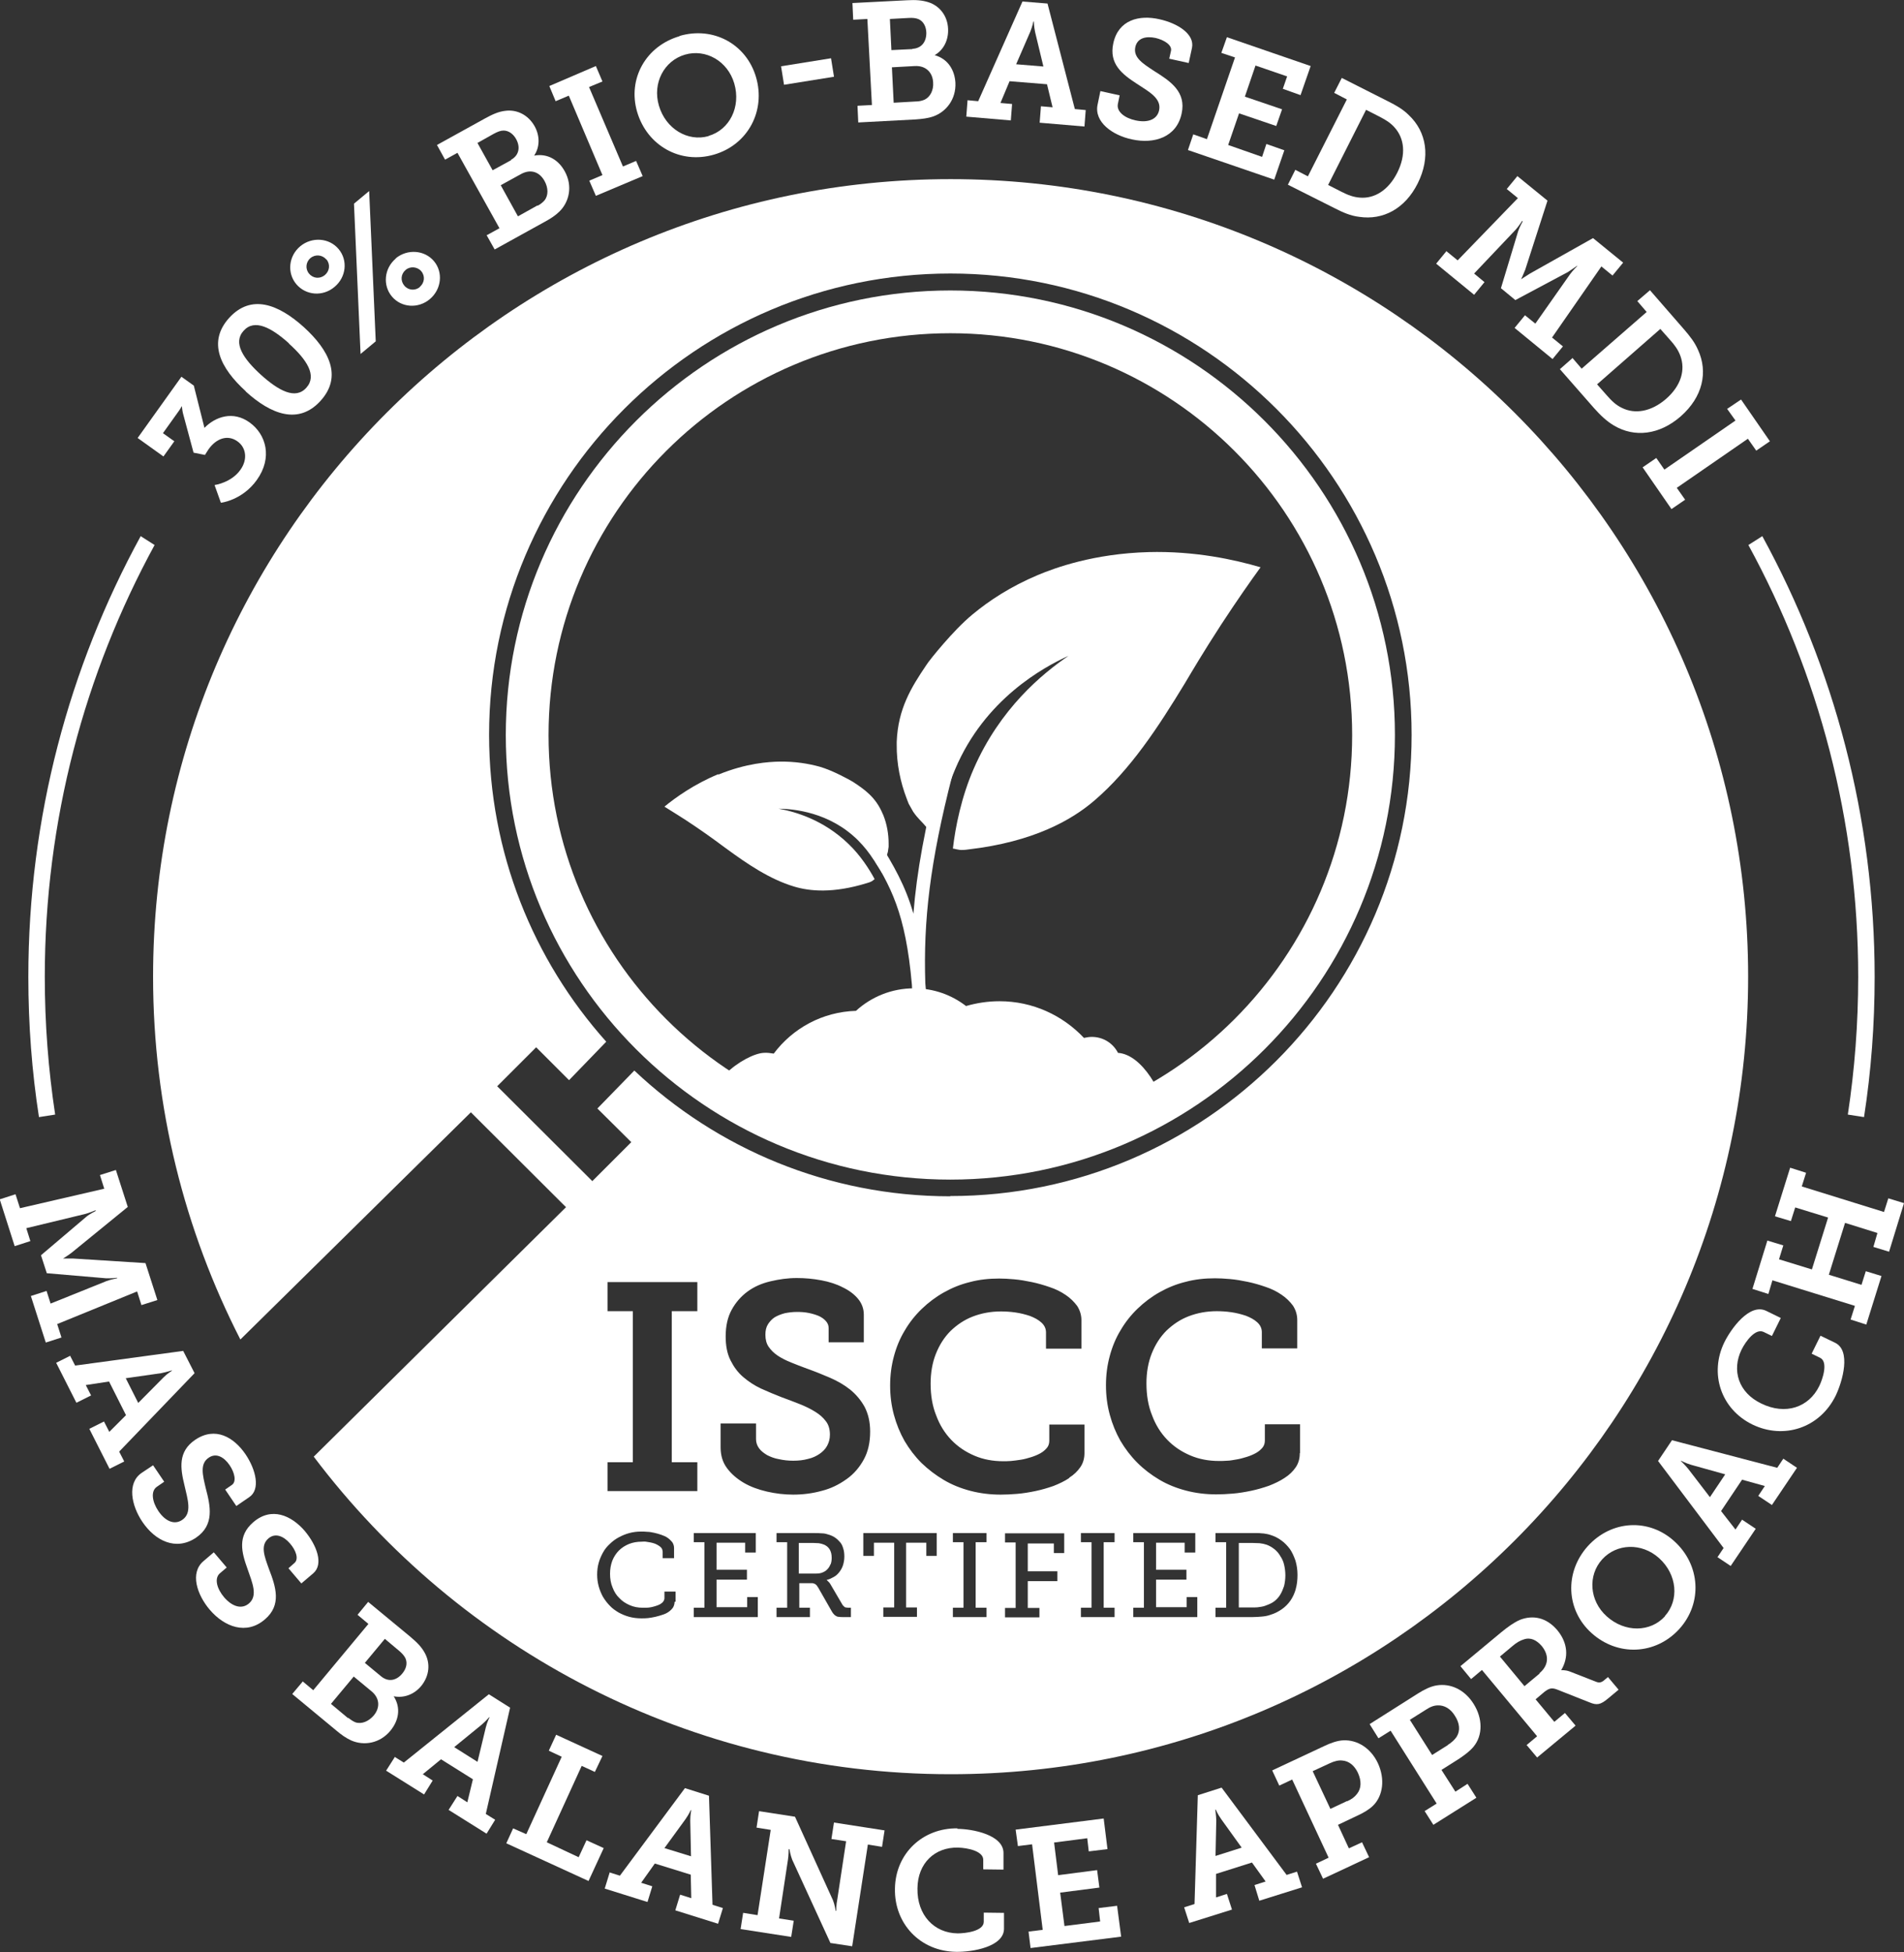 <?xml version="1.0" encoding="UTF-8"?><svg id="Warstwa_2" xmlns="http://www.w3.org/2000/svg" xmlns:xlink="http://www.w3.org/1999/xlink" viewBox="0 0 75.25 77.15"><rect x="0" y="0" width="75.25" height="77.15" fill="#333333" stroke="none"/><defs><style>.cls-1{fill:#008390;}.cls-2{fill:none;}.cls-3{fill:#fff;}.cls-4{clip-path:url(#clippath);}</style><clipPath id="clippath"><path class="cls-2" d="M21.43,29.12c0,8.84,7.16,16,16,16s16-7.16,16-16-7.16-16-16-16-16,7.16-16,16"/></clipPath></defs><g id="Warstwa_1-2"><path class="cls-3" d="M5.44,17.31l1.73-2.42.49.35.42,1.67c.43-.44,1.13-.69,1.79-.21.65.47.91,1.39.28,2.27-.58.81-1.42.9-1.42.9l-.25-.7s.66-.09,1.02-.6c.29-.4.24-.88-.12-1.13-.38-.27-.83-.12-1.14.32-.06.09-.11.17-.14.22l-.45-.09-.42-1.56c-.03-.13-.04-.27-.04-.27h-.01s-.07.13-.14.22l-.6.84.45.32-.43.6-1.02-.73Z"/><path class="cls-3" d="M9.71,15.46c-1-.91-1.52-1.94-.65-2.9.87-.95,1.94-.54,2.95.37,1,.91,1.53,1.95.66,2.91-.87.96-1.96.54-2.96-.37M11.42,13.57c-.69-.62-1.36-.98-1.79-.5-.44.48-.01,1.11.68,1.74.7.63,1.37,1,1.8.51.43-.48.01-1.11-.69-1.74"/><path class="cls-3" d="M11.71,11.23c-.37-.44-.31-1.11.16-1.5.46-.38,1.14-.33,1.51.11.38.45.3,1.12-.16,1.5-.46.39-1.13.34-1.51-.11M12.89,10.25c-.15-.18-.43-.21-.62-.05-.19.16-.21.44-.05.62.16.19.43.21.62.05s.22-.43.06-.62M13.99,8.05l.6-.5.26,5.94-.6.5-.26-5.94ZM15.64,10.21c.46-.38,1.14-.33,1.51.11.37.44.3,1.11-.16,1.5-.46.39-1.13.34-1.5-.1-.37-.44-.31-1.11.15-1.5M16.59,11.34c.19-.16.22-.43.06-.62-.15-.18-.44-.21-.62-.05-.19.16-.21.43-.05.62.16.19.43.21.62.05"/><path class="cls-3" d="M19.25,9.29l.49-.27-1.66-2.98-.49.27-.32-.58,1.9-1.05c.31-.17.54-.27.8-.3.45-.06.9.15,1.16.61.21.38.21.82-.02,1.16h0c.54-.1.97.18,1.21.62.32.58.18,1.2-.2,1.58-.17.17-.36.29-.58.41l-1.99,1.1-.32-.57ZM20.19,6.32c.33-.18.38-.51.21-.82-.11-.2-.29-.34-.5-.34-.12,0-.24.05-.39.13l-.64.36.6,1.08.73-.4ZM21.25,8.13c.1-.05.2-.13.27-.21.16-.2.15-.5,0-.77-.2-.36-.55-.48-.93-.27l-.8.44.68,1.23.77-.43Z"/><polygon class="cls-3" points="23.29 7.14 23.81 6.92 22.48 3.78 21.96 4 21.71 3.4 23.55 2.61 23.81 3.22 23.28 3.44 24.62 6.58 25.14 6.36 25.4 6.96 23.55 7.74 23.29 7.14"/><path class="cls-3" d="M26.86,1.42c1.34-.39,2.64.33,3.02,1.63.39,1.33-.32,2.67-1.66,3.06-1.34.39-2.65-.36-3.04-1.69-.38-1.3.34-2.6,1.68-2.99M28.01,5.37c.82-.24,1.28-1.14,1.01-2.07-.26-.89-1.13-1.38-1.95-1.14-.82.24-1.29,1.12-1.03,2.01.27.93,1.15,1.44,1.96,1.21"/><rect class="cls-3" x="30.91" y="2.46" width="2" height=".74" transform="translate(-.04 5.09) rotate(-9.12)"/><path class="cls-3" d="M33.9,4.18l.56-.03-.18-3.4-.56.03-.03-.66,2.16-.11c.35-.02.6,0,.85.08.43.14.75.53.77,1.05.02.44-.17.83-.53,1.04h0c.53.15.79.59.82,1.09.03.66-.37,1.15-.87,1.33-.23.08-.45.1-.7.12l-2.27.12-.03-.65ZM36.06,1.93c.37-.02.56-.29.55-.65-.01-.23-.11-.43-.3-.52-.12-.05-.24-.06-.41-.05l-.73.04.06,1.23.83-.04ZM36.21,4.01c.11,0,.24-.03.33-.07.23-.11.36-.38.34-.68-.02-.4-.29-.67-.72-.65l-.91.05.07,1.4.88-.05Z"/><path class="cls-3" d="M38.23,3.96l.43.04L40.41.06l.99.08,1.08,4.17.43.04-.05.65-1.77-.15.05-.65.46.04-.22-.91-1.48-.12-.36.86.46.04-.05.65-1.76-.15.05-.65ZM41.24,2.64l-.33-1.37c-.05-.24-.05-.42-.05-.42h-.02s-.03.18-.12.4l-.56,1.29,1.09.09Z"/><path class="cls-3" d="M44.25,3.77l-.07.34c-.06.3.27.56.71.65.47.1.84-.03.92-.4.1-.47-.39-.73-.88-1.05-.57-.37-1.11-.78-.93-1.6.2-.93,1.03-1.13,1.82-.95.73.16,1.4.59,1.29,1.13l-.13.6-.77-.17.07-.31c.05-.23-.27-.43-.61-.51-.38-.08-.72,0-.8.36-.09.42.31.66.75.95.64.4,1.27.82,1.08,1.68-.2.94-1.09,1.21-1.96,1.02-.77-.16-1.51-.69-1.36-1.38l.11-.53.77.17Z"/><polygon class="cls-3" points="47.16 5.31 47.7 5.5 48.81 2.27 48.27 2.09 48.49 1.47 51.8 2.61 51.4 3.76 50.7 3.51 50.87 3.02 49.62 2.59 49.2 3.82 50.67 4.32 50.44 4.98 48.97 4.48 48.54 5.73 49.88 6.2 50.05 5.69 50.76 5.94 50.36 7.1 46.95 5.93 47.16 5.31"/><path class="cls-3" d="M51.19,6.71l.5.26,1.54-3.04-.5-.26.3-.59,1.82.92c.34.17.6.32.83.55.7.66.87,1.66.35,2.7-.5,1-1.37,1.46-2.31,1.32-.34-.04-.64-.17-.99-.35l-1.83-.92.29-.58ZM53,7.57c.27.14.49.22.74.24.58.05,1.13-.29,1.48-.98.36-.71.29-1.36-.11-1.8-.17-.19-.36-.3-.61-.43l-.51-.26-1.5,2.97.51.26Z"/><path class="cls-3" d="M57.18,9.94l.43.35,2.38-2.46-.44-.36.42-.51,1.19.97-.88,2.73c-.09.23-.16.37-.16.37h.01s.13-.09.34-.22l2.49-1.4,1.19.97-.42.51-.44-.36-1.95,2.81.43.35-.41.5-1.5-1.23.41-.5.41.33,1.37-1.95c.1-.14.29-.33.29-.33h-.02s-.21.15-.35.24l-2.08,1.11-.57-.47.68-2.25c.05-.16.18-.39.18-.39l-.02-.02s-.15.23-.26.35l-1.64,1.73.41.34-.41.5-1.5-1.23.41-.5Z"/><path class="cls-3" d="M62.14,14.14l.37.43,2.57-2.24-.37-.43.5-.43,1.34,1.54c.25.29.43.52.56.82.4.87.19,1.86-.69,2.63-.84.73-1.82.84-2.63.36-.29-.17-.53-.4-.79-.69l-1.35-1.54.49-.43ZM63.5,15.62c.2.23.37.39.6.5.52.26,1.16.15,1.74-.35.6-.52.78-1.15.57-1.71-.09-.24-.22-.42-.41-.63l-.38-.43-2.5,2.19.38.43Z"/><polygon class="cls-3" points="65.46 18.1 65.78 18.56 68.59 16.62 68.26 16.16 68.81 15.79 69.95 17.44 69.41 17.81 69.08 17.34 66.27 19.28 66.6 19.75 66.06 20.12 64.92 18.47 65.46 18.1"/><g class="cls-4"><path class="cls-3" d="M44.19,41.62c-.19-.38-.58-.64-1.04-.64-.11,0-.21.02-.31.04-.84-.89-2.02-1.45-3.34-1.45-.46,0-.9.07-1.32.19-.57-.44-1.28-.7-2.06-.7-.88,0-1.69.34-2.29.89-1.33.04-2.5.69-3.25,1.69-.13-.02-.26-.04-.39-.03-.73.03-2.66,1.34-1.94,2.55,1.17,1.98,7.95,3.54,7.95,3.54,0,0,10.22-1.26,9.93-3.49-.13-.98-.98-2.55-1.96-2.6"/></g><path class="cls-3" d="M36.66,40.2c-.02-.49-.05-.93-.09-1.34-.08-2.47.18-4.77,1.07-8.23-.17-.07-.33-.15-.49-.25-.59,2.28-.92,4.08-1.05,5.73-.32-1.11-.78-1.91-1.4-2.9-.12.14-.25.27-.38.4.88,1.41,1.47,2.45,1.72,5.31.02.53.05,1.07.09,1.63.18,0,.36.03.54.06-.01-.14-.02-.27-.03-.4h.02Z"/><path class="cls-3" d="M45.39,21.82c-2.16.06-3.69.62-4.38.91-1.07.45-1.92,1.01-2.57,1.55-.79.65-1.71,1.83-1.75,1.89-.03.04-.06.09-.09.13-.58.86-1.11,1.71-1.16,3.02,0,.03,0,.06,0,.09-.01.78.15,1.51.39,2.14.03.07.01.03.03.08,0,0-.03-.07.02.05.06.14-.05-.06.21.4.2.29.3.34.56.65-.02,0-.03.21-.07.59.11-.01.31,0,.43,0,.04-.21.09-.44.16-.85.04-.22.03-.19.05-.31.1-.55.27-1.15.53-1.76,1.17-2.77,3.49-4.03,4.48-4.48-1.03.7-2.71,2.08-3.75,4.47-.48,1.1-.72,2.28-.82,3.15,0,0,.02,0,.03,0,.2.04.25.08.59.03,2.57-.3,4.07-1.16,4.96-1.92,1.44-1.23,2.54-2.92,3.58-4.63.31-.52.72-1.22,1.44-2.33.64-.98,1.19-1.76,1.56-2.27-1.02-.3-2.59-.65-4.44-.6"/><path class="cls-3" d="M28.4,30.61c1.1-.45,1.98-.5,2.39-.51.63-.01,1.16.08,1.6.2.53.15,1.22.54,1.25.56.02.01.05.03.07.04.46.3.9.61,1.17,1.25,0,.01.01.03.02.04.16.39.22.79.22,1.15,0,.04,0,.02,0,.05,0,0,0-.04,0,.03,0,.08.01-.04-.03.25-.05.19-.09.24-.16.45,0,0,.05.1.15.28-.06.02-.16.07-.22.1-.06-.1-.13-.2-.25-.39-.06-.1-.05-.09-.09-.14-.16-.25-.36-.51-.61-.76-1.13-1.12-2.55-1.24-3.14-1.25.66.12,1.78.44,2.77,1.4.46.44.81.98,1.03,1.39,0,0,0,0-.01,0-.09.07-.11.1-.29.15-1.36.42-2.28.32-2.88.14-.97-.29-1.85-.89-2.71-1.52-.26-.19-.6-.45-1.19-.85-.51-.35-.95-.61-1.23-.79.45-.37,1.18-.89,2.12-1.28"/><path class="cls-3" d="M1.77,38.61c0-6.18,1.57-11.99,4.34-17.07l-.55-.35c-2.83,5.18-4.44,11.11-4.44,17.42,0,1.88.14,3.74.42,5.54l.64-.1c-.27-1.78-.41-3.59-.41-5.45"/><path class="cls-3" d="M73.44,38.61c0-6.18-1.57-11.99-4.34-17.07l.55-.35c2.83,5.18,4.44,11.11,4.44,17.42,0,1.88-.14,3.74-.42,5.54l-.64-.1c.27-1.78.41-3.59.41-5.45"/><path class="cls-3" d="M50.59,61.48c-.06-.1-.14-.19-.23-.26-.09-.07-.19-.13-.3-.17-.09-.03-.19-.05-.28-.06-.09,0-.19-.01-.3-.01h-.52v2.55h.52c.11,0,.21,0,.31-.02.09-.01.18-.03.27-.07.11-.04.22-.09.31-.16.09-.07.17-.16.23-.26.06-.1.11-.22.15-.34.03-.13.05-.27.05-.42s-.02-.29-.05-.42c-.03-.13-.08-.24-.15-.34"/><path class="cls-1" d="M24.01,41.24l.1.09s-.07-.08-.11-.12v.02Z"/><path class="cls-3" d="M37.56,11.48c-9.69,0-17.57,7.88-17.57,17.57s7.88,17.57,17.57,17.57,17.57-7.88,17.57-17.57-7.88-17.57-17.57-17.57M37.56,44.93c-8.77,0-15.88-7.11-15.88-15.88s7.11-15.88,15.88-15.88,15.88,7.11,15.88,15.88-7.11,15.88-15.88,15.88"/><path class="cls-3" d="M37.57,7.08c-17.41,0-31.52,14.11-31.52,31.52,0,5.17,1.25,10.04,3.45,14.34l9.11-8.98,3.76,3.75-9.97,9.86c5.75,7.62,14.89,12.55,25.17,12.55,17.41,0,31.52-14.11,31.52-31.52S54.98,7.08,37.57,7.08M26.66,63.31c0,.08-.02.15-.06.22-.04.06-.1.12-.17.17-.07.05-.15.09-.25.12-.09.03-.19.06-.28.08-.1.02-.19.04-.29.05-.1.01-.18.01-.26.01-.17,0-.33-.02-.48-.06-.15-.04-.29-.1-.42-.17-.13-.08-.25-.16-.35-.27-.1-.1-.19-.22-.27-.35-.07-.13-.13-.27-.17-.42-.04-.15-.06-.3-.06-.46s.02-.32.06-.46c.04-.15.1-.28.17-.41.07-.13.16-.24.27-.34.1-.1.22-.19.35-.26.13-.07.27-.13.42-.17.15-.04.3-.06.47-.06.07,0,.15,0,.24.01.09,0,.18.02.28.04.1.02.19.05.28.08.09.03.18.07.25.12.07.05.13.11.18.17.04.06.07.14.07.23v.4h-.45v-.26s-.01-.09-.04-.13c-.03-.04-.06-.07-.11-.1-.04-.03-.09-.05-.15-.08-.06-.02-.12-.04-.18-.05-.06-.01-.12-.02-.18-.03s-.12,0-.17,0c-.18,0-.35.03-.5.09-.15.06-.29.15-.4.26-.11.11-.2.25-.26.4-.06.16-.09.33-.09.52s.03.38.1.54c.06.16.15.31.27.42.11.12.25.21.41.28.16.07.33.1.51.1.04,0,.09,0,.15,0,.06,0,.12-.01.18-.02.06-.01.12-.03.19-.05.06-.02.12-.04.17-.07.05-.03.09-.06.12-.1.03-.04.05-.09.05-.14v-.26h.44v.4ZM24.01,51.82v-1.15h3.55v1.15h-1.01v5.97h1.01v1.14h-3.55v-1.14h1v-5.97h-1ZM29.95,63.91h-2.53v-.37h.42v-2.59h-.42v-.36h2.45v.77h-.42v-.39h-1.13v1.07h1.2v.39h-1.2v1.09h1.21v-.4h.42v.78ZM33.62,63.91h-.29c-.07,0-.13,0-.18-.01-.05,0-.09-.02-.12-.04-.03-.02-.06-.04-.09-.08-.03-.03-.05-.07-.08-.12l-.52-.91s-.04-.06-.06-.09c-.02-.02-.04-.04-.07-.06-.03-.01-.06-.02-.09-.03-.04,0-.08,0-.13,0h-.4v.97h.42v.37h-1.32v-.37h.42v-2.59h-.42v-.36h1.47c.12,0,.23,0,.33.01.1,0,.2.03.29.06.09.03.17.07.24.12.07.05.13.11.19.18s.09.15.12.25c.03.09.04.2.04.31,0,.12-.02.23-.05.33-.03.1-.08.19-.14.27-.06.08-.13.15-.22.2-.09.05-.18.1-.29.12h0s.03.03.05.05c.01.01.03.03.05.05.02.02.03.04.05.07l.48.82s.06.07.09.09c.04.01.08.02.14.02h.1v.37ZM33.44,58.47c-.28.2-.6.36-.96.45-.36.1-.74.15-1.13.15-.35,0-.69-.04-1.04-.12-.34-.08-.65-.19-.92-.35-.27-.16-.49-.35-.66-.58-.17-.23-.25-.5-.25-.82v-.94h1.4v.62c0,.13.04.25.12.36.08.11.19.19.32.27.14.07.29.13.47.16.18.04.36.06.56.06.21,0,.4-.02.58-.07.18-.04.33-.11.46-.2.13-.09.23-.19.3-.32.07-.13.11-.27.11-.44,0-.21-.05-.39-.16-.53-.11-.15-.25-.27-.43-.38s-.38-.21-.61-.3c-.23-.09-.46-.18-.71-.27-.28-.11-.55-.22-.81-.34-.26-.12-.5-.28-.71-.46-.21-.18-.37-.4-.5-.66-.13-.26-.19-.57-.19-.94,0-.42.08-.77.24-1.06.16-.29.37-.53.63-.72.26-.19.56-.32.9-.4.34-.08.68-.13,1.04-.13.33,0,.65.03.97.09.32.06.6.15.85.28.25.12.45.27.6.45.15.18.23.39.23.63v1.09h-1.39v-.56c0-.11-.04-.2-.11-.28-.07-.08-.17-.15-.28-.2-.12-.05-.25-.09-.4-.12-.15-.03-.3-.04-.46-.04-.17,0-.33.02-.48.05-.15.04-.28.09-.4.16-.11.07-.2.17-.27.28-.07.11-.1.25-.1.41,0,.19.04.35.13.48.09.13.21.25.36.35s.33.19.53.27c.2.08.4.16.62.24.31.11.61.23.91.36.3.13.56.28.8.47.23.19.42.41.57.68.14.27.22.59.22.98,0,.42-.08.79-.25,1.1s-.39.57-.67.77M37.03,61.49h-.42v-.52h-.8v2.56h.43v.37h-1.33v-.37h.43v-2.56h-.8v.52h-.42v-.9h2.9v.9ZM38.99,60.95h-.43v2.59h.43v.37h-1.33v-.37h.42v-2.59h-.42v-.36h1.33v.36ZM42.07,61.38h-.42v-.38h-1.03v1.1h1.17v.39h-1.17v1.06h.46v.37h-1.36v-.37h.42v-2.59h-.42v-.36h2.34v.78ZM42.25,58.42c-.18.12-.39.22-.62.31-.23.08-.47.15-.71.2-.24.05-.48.09-.72.11-.24.02-.45.03-.65.03-.42,0-.82-.05-1.2-.15-.38-.1-.73-.24-1.05-.43-.32-.19-.61-.41-.88-.67-.26-.26-.48-.55-.67-.87-.18-.32-.32-.66-.42-1.03s-.15-.75-.15-1.16.05-.79.15-1.16c.1-.37.24-.71.43-1.02.18-.31.41-.6.67-.85.26-.25.55-.47.87-.65.32-.18.66-.32,1.03-.41.37-.1.76-.14,1.16-.14.17,0,.37.01.59.03.23.02.46.06.7.11.24.05.48.12.71.2.24.08.44.18.63.31.18.12.33.27.45.43.11.17.17.36.17.57v1.12h-1.4v-.64c0-.15-.06-.28-.18-.39-.12-.11-.27-.19-.45-.26-.18-.06-.37-.11-.58-.14-.21-.03-.4-.04-.57-.04-.4,0-.77.07-1.11.2-.34.13-.63.33-.88.57-.25.25-.44.55-.58.9-.14.35-.21.75-.21,1.18,0,.47.07.89.22,1.26.14.38.34.7.6.97.26.27.56.47.91.62.35.15.73.22,1.14.22.08,0,.19,0,.31-.01s.25-.03.39-.05c.13-.02.27-.06.4-.1.13-.04.25-.09.36-.15.11-.06.19-.13.26-.21.07-.08.1-.18.1-.29v-.64h1.39v1.13c0,.2-.05.39-.16.55-.11.16-.25.3-.44.42M44.05,60.95h-.43v2.59h.43v.37h-1.33v-.37h.42v-2.59h-.42v-.36h1.33v.36ZM47.32,63.91h-2.53v-.37h.42v-2.59h-.42v-.36h2.45v.77h-.42v-.39h-1.13v1.07h1.2v.39h-1.2v1.09h1.21v-.4h.42v.78ZM51.21,62.81c-.05.17-.12.32-.21.45-.09.13-.21.25-.34.34-.13.09-.28.17-.45.22-.11.04-.22.06-.34.07-.11.01-.24.02-.38.02h-1.45v-.37h.42v-2.59h-.42v-.36h1.44c.07,0,.14,0,.2,0,.06,0,.12,0,.18.01.06,0,.11.01.17.02.06.01.11.02.17.04.16.05.31.12.44.22.13.09.24.21.34.34.09.13.16.29.22.46.05.17.08.36.08.56s-.02.39-.07.56M51.37,57.44c0,.2-.05.39-.16.55-.11.16-.25.3-.44.42-.18.12-.39.22-.62.31-.23.08-.47.15-.71.2-.24.05-.48.09-.72.11-.24.02-.45.03-.65.03-.42,0-.82-.05-1.2-.15-.38-.1-.73-.24-1.05-.43-.32-.19-.61-.41-.87-.67-.26-.26-.48-.55-.67-.87-.18-.32-.32-.66-.42-1.03-.1-.37-.15-.75-.15-1.16s.05-.79.15-1.16c.1-.37.24-.71.43-1.02.18-.31.41-.6.67-.85.26-.25.55-.47.87-.65.32-.18.66-.32,1.03-.41.37-.1.76-.14,1.16-.14.17,0,.37.01.59.03.23.02.46.06.7.11.24.05.48.12.71.2.24.08.44.18.63.31.18.12.33.27.45.43.11.17.17.36.17.57v1.12h-1.4v-.64c0-.15-.06-.28-.18-.39-.12-.11-.27-.19-.45-.26-.18-.06-.37-.11-.58-.14s-.4-.04-.57-.04c-.4,0-.77.07-1.11.2-.34.13-.63.33-.88.57-.25.25-.44.55-.58.9-.14.35-.21.75-.21,1.18,0,.47.07.89.22,1.26.14.38.34.7.6.97.26.27.56.47.91.62.35.15.73.22,1.14.22.08,0,.19,0,.31-.01.12,0,.25-.03.38-.05.13-.02.27-.06.4-.1.13-.04.25-.09.36-.15.11-.06.19-.13.26-.21.07-.08.1-.18.1-.29v-.64h1.39v1.13ZM37.56,47.28c-4.83,0-9.23-1.89-12.49-4.97l-1.46,1.5,1.34,1.33-1.54,1.54-3.76-3.75,1.54-1.54,1.3,1.3,1.47-1.52c-2.88-3.22-4.63-7.47-4.63-12.13,0-10.05,8.18-18.23,18.23-18.23s18.23,8.18,18.23,18.23-8.18,18.23-18.23,18.23"/><path class="cls-3" d="M32.83,61.82c.03-.08.04-.16.04-.26,0-.26-.11-.44-.32-.52-.05-.02-.12-.04-.19-.05-.07,0-.15-.01-.23-.01h-.56v1.21h.68c.09,0,.18-.01.25-.04.08-.03.14-.07.19-.12s.1-.12.13-.2"/><path class="cls-3" d="M.62,47.22l.17.53,3.33-.77-.17-.54.63-.2.47,1.46-2.22,1.81c-.2.15-.34.23-.34.23h0s.16,0,.41,0l2.85.18.47,1.46-.63.2-.17-.54-3.16,1.29.17.53-.62.2-.59-1.84.62-.2.16.5,2.21-.89c.15-.06.42-.11.42-.11v-.02s-.27.03-.44.02l-2.34-.2-.23-.71,1.79-1.52c.13-.11.37-.23.37-.23v-.03s-.26.11-.42.15l-2.32.56.16.51-.62.2-.59-1.85.62-.2Z"/><path class="cls-3" d="M2.77,53.58l.2.39,4.27-.58.45.88-2.98,3.1.2.39-.58.29-.8-1.58.58-.29.21.41.66-.66-.67-1.33-.92.14.21.41-.58.29-.8-1.58.58-.29ZM5.47,55.44l.99-1c.17-.17.33-.26.33-.26v-.02s-.18.06-.42.11l-1.4.2.49.97Z"/><path class="cls-3" d="M6.49,58.56l-.29.2c-.25.17-.19.59.06.96.27.4.63.56.94.35.4-.27.22-.8.09-1.37-.16-.66-.27-1.33.43-1.8.79-.53,1.52-.1,1.98.57.42.62.6,1.4.15,1.7l-.51.35-.44-.65.26-.18c.2-.13.11-.5-.09-.79-.22-.32-.53-.49-.82-.29-.36.24-.24.69-.12,1.2.19.72.35,1.46-.38,1.96-.8.54-1.62.12-2.12-.62-.44-.65-.62-1.54-.03-1.94l.45-.3.44.65Z"/><path class="cls-3" d="M8.96,61.95l-.27.23c-.23.2-.12.61.17.95.31.36.69.49.98.24.36-.31.13-.82-.06-1.37-.23-.64-.41-1.29.23-1.84.72-.62,1.5-.27,2.03.34.48.57.76,1.32.34,1.68l-.47.4-.51-.6.24-.21c.18-.16.05-.51-.18-.77-.25-.29-.58-.43-.85-.2-.33.28-.16.71.02,1.21.27.7.51,1.42-.16,1.99-.73.63-1.6.3-2.18-.38-.51-.6-.79-1.46-.25-1.92l.41-.35.51.6Z"/><path class="cls-3" d="M11.95,66.44l.43.36,2.18-2.62-.43-.36.42-.51,1.67,1.38c.27.23.44.4.57.64.22.4.19.89-.14,1.3-.28.34-.69.49-1.09.41h0c.3.47.19.97-.13,1.36-.42.51-1.05.6-1.54.39-.22-.1-.4-.23-.59-.39l-1.75-1.45.42-.5ZM13.76,67.89c.09.07.19.14.29.18.25.08.52-.04.72-.27.26-.31.24-.69-.09-.96l-.7-.58-.9,1.08.67.56ZM15.06,66.25c.29.24.61.17.84-.11.15-.18.21-.39.13-.59-.05-.11-.14-.21-.26-.31l-.56-.47-.79.95.64.53Z"/><path class="cls-3" d="M15.59,69.43l.37.23,3.36-2.7.84.53-.96,4.2.37.23-.34.55-1.5-.94.35-.55.39.25.22-.91-1.26-.79-.72.59.39.25-.34.55-1.5-.94.35-.55ZM18.87,69.64l.33-1.37c.06-.24.15-.4.15-.4h-.02s-.11.13-.29.29l-1.09.89.92.58Z"/><polygon class="cls-3" points="20.28 72.26 20.8 72.49 22.2 69.43 21.69 69.19 21.98 68.56 23.81 69.4 23.51 70.03 22.99 69.79 21.61 72.81 22.87 73.4 23.18 72.73 23.86 73.04 23.26 74.34 20.01 72.85 20.28 72.26"/><path class="cls-3" d="M24.09,74l.41.13,2.57-3.46.95.3.14,4.31.41.13-.19.62-1.69-.53.19-.62.44.14-.02-.93-1.42-.44-.54.76.44.14-.19.62-1.69-.53.19-.62ZM27.31,73.37l-.03-1.41c0-.24.04-.42.04-.42h-.02s-.07.16-.21.36l-.83,1.14,1.04.32Z"/><path class="cls-3" d="M29.38,75.6l.56.09.52-3.37-.56-.09.1-.65,1.42.22,1.5,3.3c.07.17.11.42.11.42h.02s0-.27.04-.44l.35-2.31-.58-.09.1-.65,2,.31-.1.65-.56-.09-.62,4.02-.86-.13-1.51-3.29c-.07-.17-.11-.42-.11-.42h-.03s0,.26-.03.43l-.35,2.31.58.09-.1.64-2-.31.1-.64Z"/><path class="cls-3" d="M37.84,72.28c.57,0,1.84.23,1.82.97v.64s-.8-.01-.8-.01v-.37c.01-.35-.61-.48-1-.49-.91-.02-1.59.61-1.6,1.61-.02,1.06.66,1.77,1.59,1.78.29,0,1.02-.08,1.03-.45v-.37s.8.01.8.01v.64c-.02.7-1.24.91-1.89.9-1.43-.02-2.45-1.12-2.42-2.5.02-1.39,1.1-2.4,2.47-2.38"/><polygon class="cls-3" points="40.65 76.34 41.21 76.27 40.79 72.89 40.23 72.96 40.14 72.31 43.62 71.87 43.77 73.08 43.03 73.17 42.97 72.65 41.66 72.82 41.82 74.11 43.36 73.91 43.45 74.6 41.9 74.8 42.07 76.12 43.48 75.94 43.42 75.41 44.15 75.32 44.31 76.54 40.73 76.99 40.65 76.34"/><path class="cls-3" d="M46.8,75.38l.41-.13.13-4.3.94-.3,2.57,3.45.41-.13.2.62-1.69.53-.19-.62.44-.14-.54-.75-1.42.45v.93s.43-.14.43-.14l.2.62-1.69.53-.2-.62ZM49.08,73.03l-.82-1.14c-.14-.2-.21-.37-.21-.37h-.02s.03.18.04.42l-.03,1.41,1.04-.33Z"/><path class="cls-3" d="M52,73.66l.51-.24-1.44-3.09-.51.24-.28-.6,2.05-.96c.25-.12.52-.22.77-.23.55-.02,1.08.31,1.36.91.28.61.21,1.28-.2,1.68-.17.16-.38.28-.62.39l-.76.36.43.93.52-.24.28.59-1.82.85-.28-.59ZM53.24,71.19c.18-.08.3-.17.39-.29.18-.22.18-.52.04-.83-.14-.3-.36-.47-.61-.49-.15-.02-.32.02-.51.11l-.67.31.7,1.49.66-.31Z"/><path class="cls-3" d="M56.3,71.58l.48-.3-1.82-2.88-.48.3-.35-.56,1.91-1.21c.24-.15.49-.28.74-.32.55-.09,1.11.17,1.46.73.36.57.37,1.24,0,1.69-.15.18-.34.32-.56.47l-.71.45.55.86.48-.31.35.55-1.7,1.07-.35-.55ZM57.21,68.97c.17-.11.28-.21.36-.33.15-.24.12-.54-.07-.83-.17-.28-.42-.42-.67-.41-.16,0-.31.06-.49.18l-.62.39.88,1.39.62-.39Z"/><path class="cls-3" d="M60.32,68.98l.43-.36-2.18-2.62-.43.36-.42-.51,1.6-1.33c.27-.22.5-.39.75-.5.51-.2,1.05-.1,1.48.41.42.51.45,1.08.15,1.58h0s.15-.02.34.05l1.05.41c.13.05.22.02.34-.09l.12-.1.42.5-.42.35c-.3.25-.44.27-.73.15l-1.29-.51c-.19-.07-.3-.06-.51.11l-.33.28.74.89.42-.35.42.5-1.52,1.26-.42-.5ZM60.84,66.13c.35-.29.41-.69.09-1.08-.2-.23-.44-.35-.7-.26-.14.04-.3.13-.46.27l-.49.41.97,1.17.6-.5Z"/><path class="cls-3" d="M62.75,61.11c.94-1.04,2.42-1.11,3.42-.2,1.03.93,1.13,2.44.2,3.47-.94,1.03-2.44,1.09-3.47.16-1-.9-1.08-2.39-.15-3.43M65.8,63.87c.57-.63.49-1.64-.23-2.29-.69-.62-1.68-.58-2.25.05-.57.63-.51,1.63.18,2.25.72.65,1.73.63,2.3,0"/><path class="cls-3" d="M67.88,61.54l.24-.36-2.59-3.44.55-.82,4.16,1.09.24-.36.54.36-.99,1.47-.54-.36.26-.39-.9-.25-.83,1.24.57.73.26-.39.54.36-.99,1.47-.54-.36ZM68.19,58.27l-1.36-.38c-.23-.07-.39-.16-.39-.16v.02s.13.12.28.3l.86,1.12.61-.91Z"/><path class="cls-3" d="M68.15,53.05c.25-.51.99-1.57,1.66-1.24l.57.28-.35.71-.33-.16c-.32-.15-.7.36-.87.7-.4.82-.12,1.7.78,2.13.96.47,1.88.15,2.29-.69.13-.26.37-.96.03-1.12l-.33-.16.35-.71.58.28c.63.31.3,1.5.02,2.09-.63,1.28-2.05,1.74-3.29,1.14-1.25-.61-1.71-2.02-1.11-3.25"/><polygon class="cls-3" points="73.14 52.15 73.31 51.61 70.05 50.6 69.89 51.14 69.26 50.94 69.85 49.03 70.48 49.22 70.31 49.77 71.61 50.17 72.25 48.12 70.95 47.72 70.78 48.26 70.15 48.07 70.75 46.15 71.38 46.35 71.21 46.89 74.46 47.9 74.63 47.36 75.25 47.55 74.66 49.47 74.04 49.28 74.2 48.73 72.92 48.33 72.28 50.38 73.57 50.78 73.74 50.24 74.36 50.43 73.76 52.35 73.14 52.15"/></g></svg>